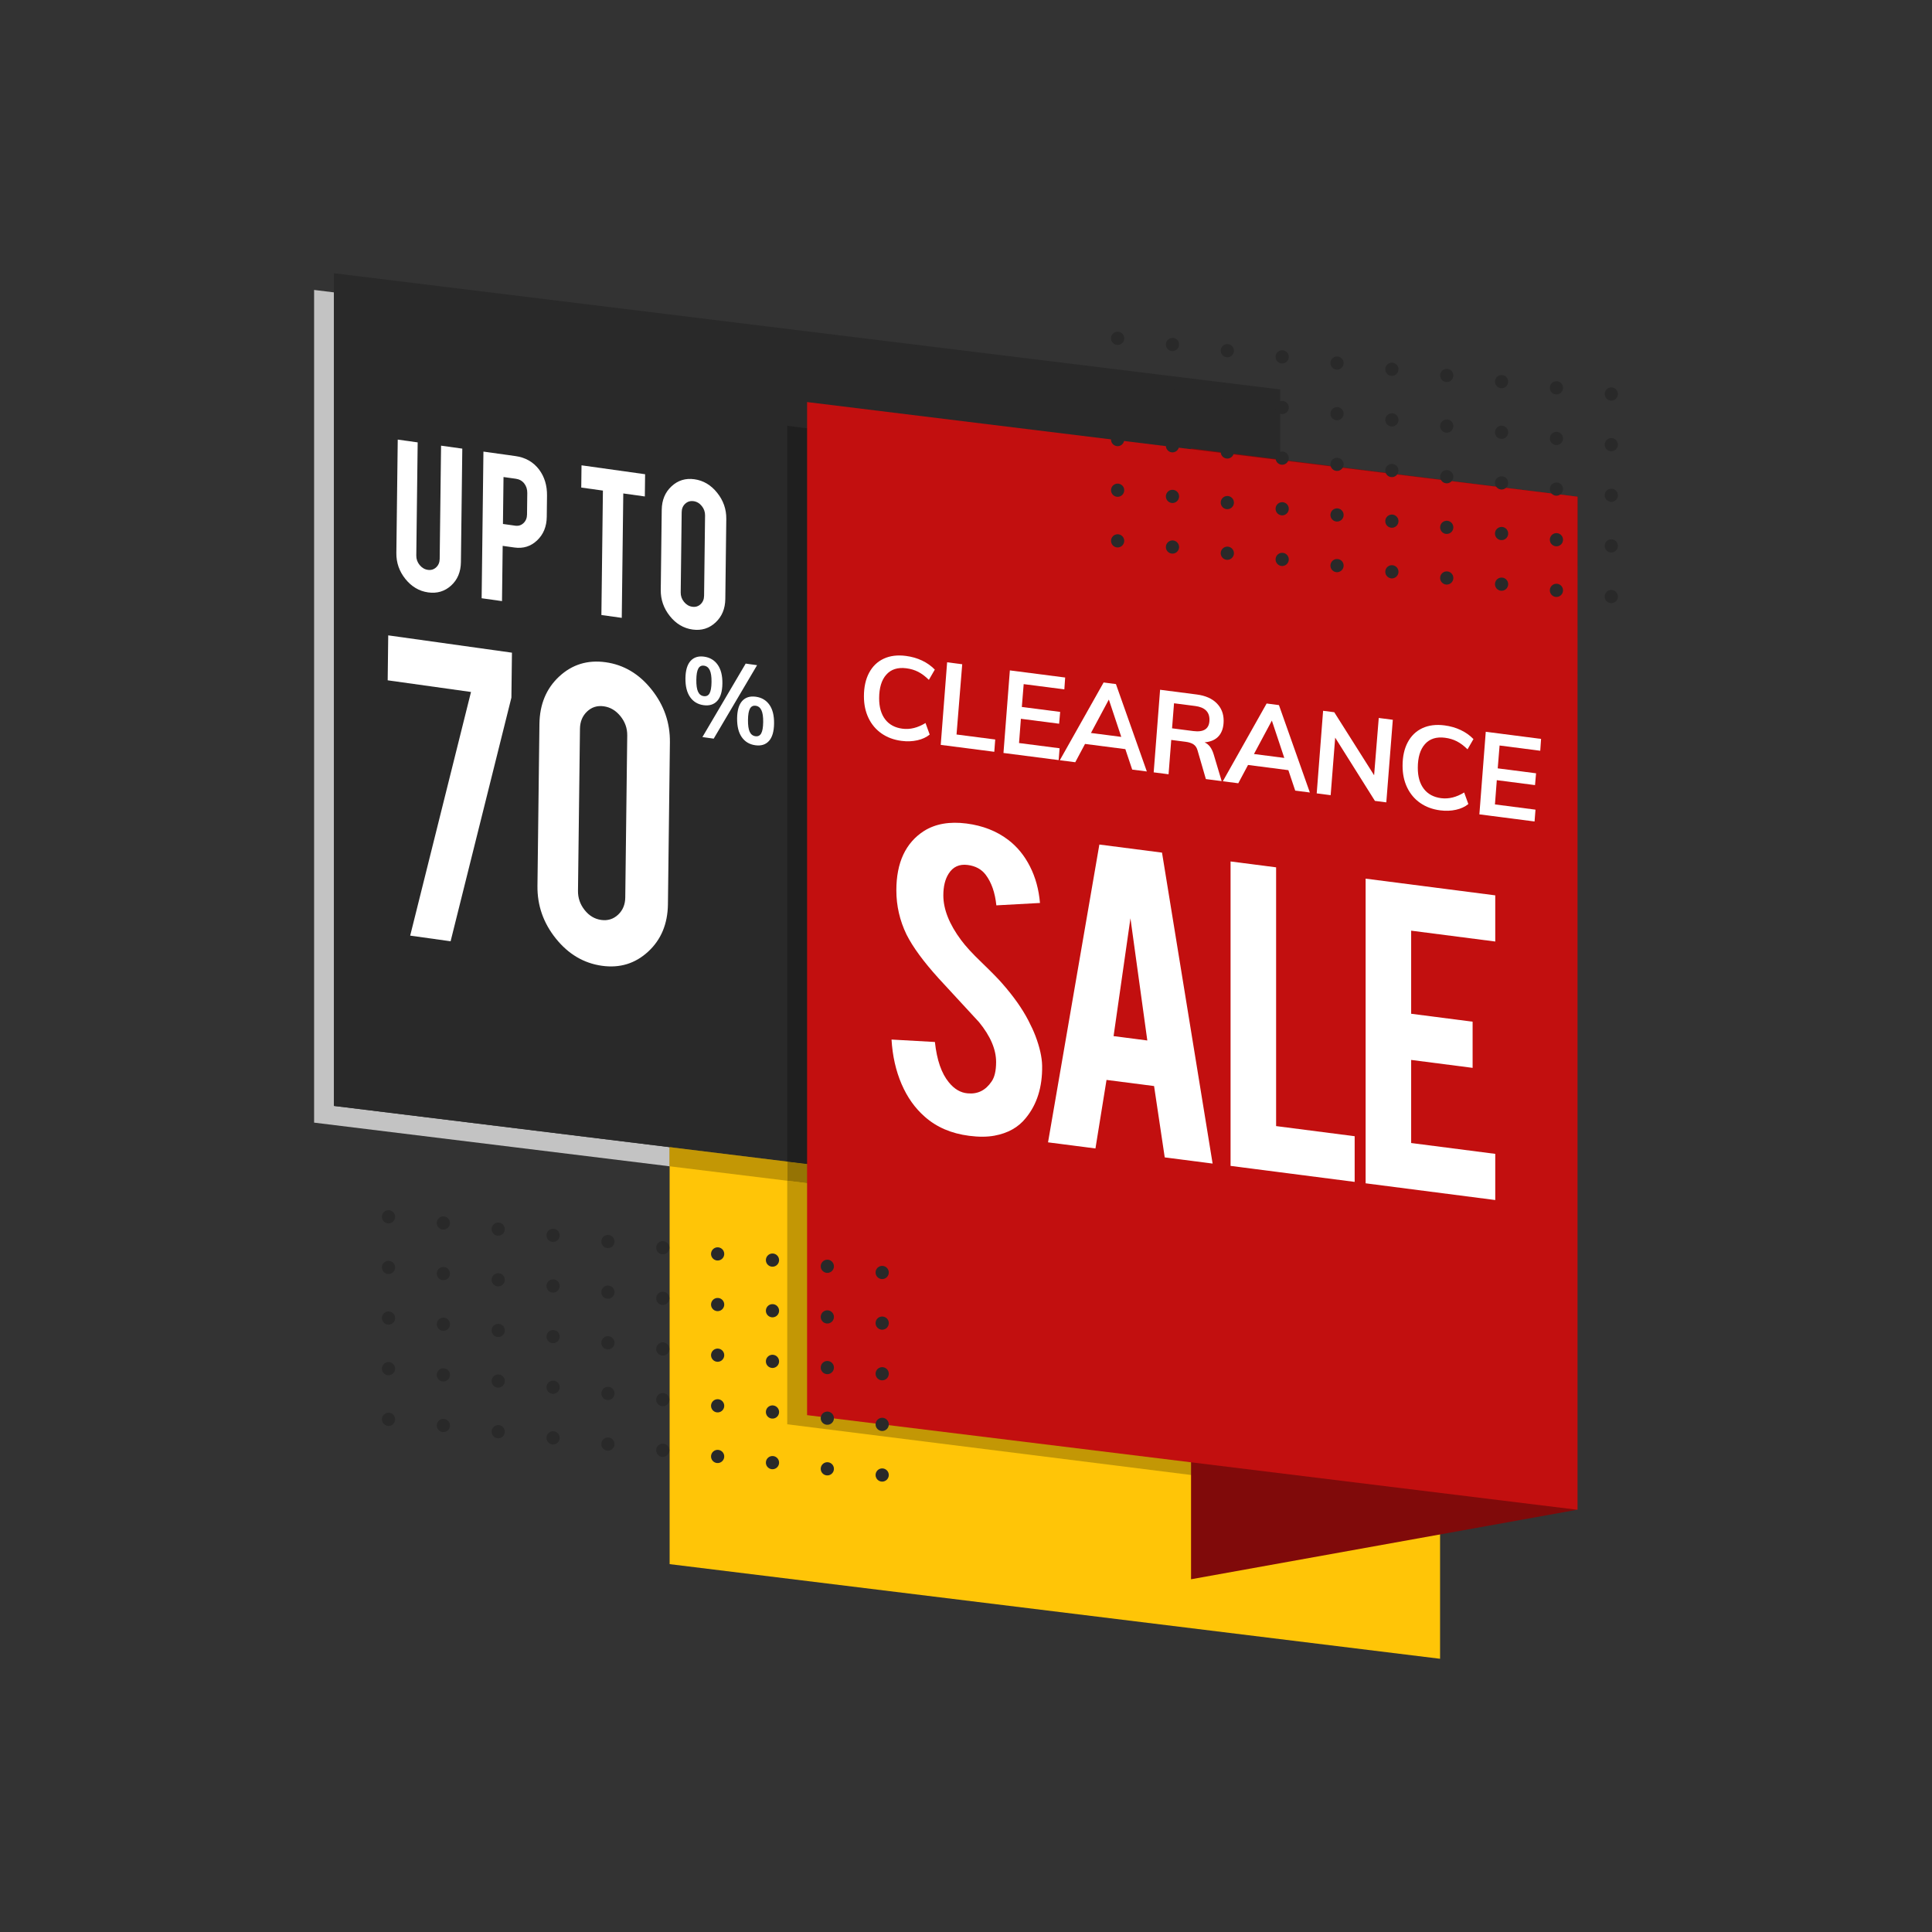 <?xml version="1.0" encoding="UTF-8"?>
<!DOCTYPE svg PUBLIC "-//W3C//DTD SVG 1.1//EN" "http://www.w3.org/Graphics/SVG/1.1/DTD/svg11.dtd">
<!-- Creator: CorelDRAW 2018 (64-Bit) -->
<svg xmlns="http://www.w3.org/2000/svg" xml:space="preserve" width="3.413in" height="3.413in" version="1.1" style="shape-rendering:geometricPrecision; text-rendering:geometricPrecision; image-rendering:optimizeQuality; fill-rule:evenodd; clip-rule:evenodd"
viewBox="0 0 3413.33 3413.33"
 xmlns:xlink="http://www.w3.org/1999/xlink">
 <rect x="0" y="0" width="3413.33" height="3413.33" fill="#333333" stroke="none"/>
 <defs>
  <style type="text/css">
   <![CDATA[
    .fil0 {fill:none}
    .fil6 {fill:#1F1F1F}
    .fil4 {fill:#292929}
    .fil7 {fill:#800A0A}
    .fil5 {fill:#957304}
    .fil8 {fill:#C20F0F}
    .fil3 {fill:#C39705}
    .fil2 {fill:#C3C3C3}
    .fil1 {fill:#FFC507}
    .fil9 {fill:white}
   ]]>
  </style>
 </defs>
 <g id="Layer_x0020_1">
  <rect class="fil0" x="-0" y="-0" width="3413.33" height="3413.33"/>
  <g id="_2315316297248">
   <polygon class="fil1" points="2544.21,1732.85 1183.05,1565.66 1183.05,2763.41 2544.21,2930.61 "/>
   <polygon class="fil2" points="1183.05,2060.54 554.94,1983.39 554.94,512.24 589.98,516.55 589.98,1953.87 1183.05,2026.72 "/>
   <polygon class="fil3" points="1390.87,2086.08 1183.05,2060.54 1183.05,2026.72 1390.87,2052.24 "/>
   <polygon class="fil4" points="2261.85,688.09 589.98,482.73 589.98,1953.87 2261.85,2159.23 "/>
   <polygon class="fil2" points="2703.34,2681.13 2544.21,2661.15 2544.21,1732.85 2261.85,1698.17 2261.85,861.65 2703.34,917.08 "/>
   <polygon class="fil3" points="2544.21,2661.15 1390.87,2516.35 1390.87,2086.08 2226.8,2188.76 2226.8,2154.93 2261.85,2159.23 2261.85,1698.17 2544.21,1732.85 "/>
   <polygon class="fil5" points="2226.8,2188.76 1390.87,2086.08 1390.87,2052.24 2226.8,2154.93 "/>
   <polygon class="fil6" points="2261.85,2159.23 2226.8,2154.93 1390.87,2052.24 1390.87,752.3 2261.85,861.65 2261.85,1698.17 "/>
   <polygon class="fil7" points="2784.83,2667.61 2104.26,2790.13 2104.26,792.28 2787.08,877.52 "/>
   <polygon class="fil8" points="2787.08,877.52 1425.91,710.33 1425.91,2500.18 2787.08,2667.38 "/>
   <path class="fil4" d="M1558.59 2259.8c3.07,0 6.07,-1.23 8.25,-3.41 2.17,-2.17 3.42,-5.18 3.42,-8.26 0,-3.07 -1.25,-6.07 -3.42,-8.25 -2.18,-2.17 -5.18,-3.41 -8.26,-3.41 -3.07,-0 -6.08,1.23 -8.25,3.41 -2.17,2.18 -3.42,5.19 -3.42,8.25 0,3.08 1.24,6.08 3.42,8.26 2.17,2.18 5.18,3.41 8.26,3.41z"/>
   <path class="fil4" d="M881.54 2160c-6.41,-0.72 -12.18,3.89 -12.9,10.29 -0.72,6.41 3.88,12.18 10.28,12.91 6.41,0.72 12.18,-3.89 12.9,-10.29 0.72,-6.41 -3.88,-12.18 -10.29,-12.91z"/>
   <path class="fil4" d="M1172.27 2192.81c-6.41,-0.72 -12.18,3.88 -12.9,10.28 -0.72,6.41 3.88,12.19 10.29,12.91 6.41,0.71 12.18,-3.89 12.91,-10.28 0.72,-6.41 -3.89,-12.19 -10.29,-12.91z"/>
   <path class="fil4" d="M1366.09 2214.67c-6.41,-0.72 -12.19,3.89 -12.91,10.29 -0.72,6.41 3.89,12.18 10.29,12.91 6.41,0.72 12.18,-3.88 12.9,-10.28 0.72,-6.41 -3.88,-12.19 -10.28,-12.91z"/>
   <path class="fil4" d="M978.46 2170.94c-6.41,-0.72 -12.18,3.89 -12.91,10.29 -0.72,6.39 3.89,12.18 10.29,12.9 6.41,0.72 12.18,-3.88 12.91,-10.29 0.71,-6.41 -3.89,-12.18 -10.29,-12.91z"/>
   <path class="fil4" d="M1075.37 2181.87c-6.41,-0.72 -12.18,3.89 -12.91,10.29 -0.72,6.4 3.89,12.17 10.29,12.89 6.39,0.72 12.17,-3.88 12.89,-10.29 0.72,-6.41 -3.88,-12.17 -10.28,-12.9z"/>
   <path class="fil4" d="M1269.18 2203.74c-6.41,-0.72 -12.18,3.89 -12.9,10.29 -0.72,6.4 3.88,12.18 10.28,12.91 6.41,0.72 12.19,-3.89 12.91,-10.29 0.72,-6.41 -3.88,-12.18 -10.28,-12.91z"/>
   <path class="fil4" d="M1462.99 2225.6c-6.41,-0.72 -12.18,3.89 -12.91,10.29 -0.72,6.4 3.89,12.18 10.29,12.9 6.41,0.72 12.18,-3.88 12.9,-10.29 0.72,-6.41 -3.88,-12.18 -10.28,-12.91z"/>
   <path class="fil4" d="M784.63 2149.07c-6.39,-0.72 -12.17,3.89 -12.89,10.29 -0.72,6.4 3.89,12.18 10.29,12.91 6.39,0.71 12.17,-3.88 12.89,-10.29 0.72,-6.41 -3.89,-12.18 -10.29,-12.91z"/>
   <path class="fil4" d="M686.43 2138.07c-3.07,0 -6.08,1.24 -8.25,3.42 -2.17,2.17 -3.42,5.18 -3.42,8.25 0,3.08 1.24,6.08 3.42,8.25 2.17,2.18 5.18,3.41 8.25,3.41 3.07,0 6.08,-1.24 8.25,-3.41 2.18,-2.18 3.42,-5.17 3.42,-8.25 0,-3.07 -1.24,-6.07 -3.42,-8.25 -2.17,-2.17 -5.18,-3.41 -8.25,-3.42z"/>
   <path class="fil4" d="M1558.59 2325.92c-3.08,0 -6.08,1.24 -8.26,3.41 -2.17,2.17 -3.42,5.18 -3.42,8.26 0,3.06 1.24,6.08 3.42,8.25 2.17,2.17 5.18,3.42 8.25,3.42 3.07,-0 6.07,-1.24 8.26,-3.42 2.17,-2.17 3.42,-5.19 3.42,-8.25 0,-3.08 -1.25,-6.08 -3.42,-8.26 -2.18,-2.17 -5.18,-3.41 -8.25,-3.41z"/>
   <path class="fil4" d="M1172.27 2282.26c-6.41,-0.72 -12.18,3.89 -12.9,10.29 -0.72,6.39 3.88,12.18 10.29,12.89 6.41,0.72 12.18,-3.88 12.91,-10.29 0.72,-6.4 -3.89,-12.17 -10.29,-12.9z"/>
   <path class="fil4" d="M784.63 2238.52c-6.39,-0.72 -12.17,3.89 -12.89,10.29 -0.72,6.41 3.89,12.18 10.29,12.91 6.39,0.72 12.17,-3.88 12.89,-10.28 0.72,-6.41 -3.89,-12.19 -10.29,-12.91z"/>
   <path class="fil4" d="M978.46 2260.39c-6.41,-0.72 -12.18,3.89 -12.91,10.29 -0.72,6.41 3.89,12.18 10.29,12.91 6.41,0.72 12.18,-3.89 12.91,-10.29 0.71,-6.41 -3.89,-12.18 -10.29,-12.91z"/>
   <path class="fil4" d="M881.54 2249.46c-6.41,-0.72 -12.18,3.88 -12.9,10.28 -0.72,6.41 3.88,12.19 10.28,12.91 6.41,0.72 12.18,-3.89 12.9,-10.29 0.72,-6.41 -3.88,-12.18 -10.29,-12.9z"/>
   <path class="fil4" d="M1075.37 2271.33c-6.41,-0.72 -12.18,3.88 -12.91,10.28 -0.72,6.41 3.89,12.18 10.29,12.89 6.39,0.72 12.17,-3.87 12.89,-10.28 0.72,-6.41 -3.88,-12.18 -10.28,-12.9z"/>
   <path class="fil4" d="M1269.18 2293.19c-6.41,-0.72 -12.18,3.89 -12.9,10.29 -0.72,6.41 3.88,12.18 10.28,12.9 6.41,0.72 12.19,-3.88 12.91,-10.28 0.72,-6.41 -3.88,-12.19 -10.28,-12.91z"/>
   <path class="fil4" d="M1366.09 2304.12c-6.41,-0.72 -12.19,3.89 -12.91,10.28 -0.72,6.4 3.89,12.19 10.29,12.91 6.41,0.72 12.18,-3.89 12.9,-10.29 0.72,-6.41 -3.88,-12.18 -10.28,-12.91z"/>
   <path class="fil4" d="M1462.99 2315.05c-6.41,-0.72 -12.18,3.89 -12.91,10.29 -0.72,6.41 3.89,12.18 10.29,12.9 6.41,0.72 12.18,-3.88 12.9,-10.28 0.72,-6.41 -3.88,-12.19 -10.28,-12.91z"/>
   <path class="fil4" d="M686.43 2227.52c-3.07,-0 -6.08,1.25 -8.25,3.42 -2.17,2.17 -3.42,5.19 -3.42,8.25 0,3.07 1.24,6.08 3.42,8.26 2.17,2.17 5.18,3.41 8.25,3.41 3.07,0 6.08,-1.24 8.25,-3.41 2.18,-2.18 3.42,-5.18 3.42,-8.26 0,-3.07 -1.24,-6.08 -3.42,-8.25 -2.17,-2.17 -5.18,-3.42 -8.25,-3.42z"/>
   <path class="fil4" d="M1558.59 2415.37c-3.08,0 -6.08,1.24 -8.26,3.42 -2.17,2.18 -3.42,5.19 -3.42,8.25 0,3.07 1.24,6.08 3.42,8.26 2.17,2.16 5.18,3.41 8.25,3.41 3.07,-0 6.07,-1.25 8.26,-3.41 2.17,-2.17 3.42,-5.18 3.42,-8.26 0,-3.07 -1.25,-6.07 -3.42,-8.25 -2.18,-2.18 -5.18,-3.42 -8.25,-3.42z"/>
   <path class="fil4" d="M978.46 2349.84c-6.41,-0.72 -12.18,3.88 -12.91,10.28 -0.72,6.41 3.89,12.19 10.29,12.91 6.41,0.72 12.18,-3.87 12.91,-10.28 0.71,-6.41 -3.89,-12.19 -10.29,-12.91z"/>
   <path class="fil4" d="M784.63 2327.98c-6.39,-0.72 -12.17,3.89 -12.89,10.29 -0.72,6.4 3.89,12.18 10.29,12.9 6.39,0.72 12.17,-3.88 12.89,-10.29 0.72,-6.41 -3.89,-12.18 -10.29,-12.91z"/>
   <path class="fil4" d="M1269.18 2382.65c-6.41,-0.72 -12.18,3.89 -12.9,10.29 -0.72,6.41 3.88,12.18 10.28,12.91 6.41,0.72 12.19,-3.89 12.91,-10.29 0.72,-6.41 -3.88,-12.18 -10.28,-12.91z"/>
   <path class="fil4" d="M881.54 2338.91c-6.41,-0.72 -12.18,3.89 -12.9,10.29 -0.72,6.4 3.88,12.18 10.28,12.91 6.41,0.72 12.18,-3.89 12.9,-10.29 0.72,-6.4 -3.88,-12.18 -10.29,-12.91z"/>
   <path class="fil4" d="M1462.99 2404.51c-6.41,-0.72 -12.18,3.88 -12.91,10.29 -0.72,6.4 3.89,12.18 10.29,12.91 6.41,0.72 12.18,-3.88 12.9,-10.29 0.72,-6.41 -3.88,-12.18 -10.28,-12.91z"/>
   <path class="fil4" d="M1172.27 2371.71c-6.41,-0.72 -12.18,3.88 -12.9,10.29 -0.72,6.41 3.88,12.17 10.29,12.89 6.41,0.72 12.18,-3.87 12.91,-10.28 0.72,-6.41 -3.89,-12.18 -10.29,-12.91z"/>
   <path class="fil4" d="M1366.09 2393.57c-6.41,-0.72 -12.19,3.88 -12.91,10.29 -0.72,6.41 3.89,12.18 10.29,12.91 6.41,0.72 12.18,-3.89 12.9,-10.29 0.72,-6.4 -3.88,-12.18 -10.28,-12.91z"/>
   <path class="fil4" d="M1075.37 2360.78c-6.41,-0.72 -12.18,3.88 -12.91,10.29 -0.72,6.41 3.89,12.17 10.29,12.9 6.39,0.72 12.17,-3.89 12.89,-10.29 0.72,-6.41 -3.88,-12.17 -10.28,-12.89z"/>
   <path class="fil4" d="M686.43 2316.97c-3.07,0 -6.08,1.24 -8.25,3.42 -2.17,2.18 -3.42,5.19 -3.42,8.25 0,3.07 1.24,6.08 3.42,8.25 2.17,2.17 5.18,3.42 8.25,3.42 3.07,-0 6.08,-1.24 8.25,-3.42 2.18,-2.17 3.42,-5.18 3.42,-8.25 0,-3.07 -1.24,-6.07 -3.42,-8.25 -2.17,-2.17 -5.18,-3.42 -8.25,-3.42z"/>
   <path class="fil4" d="M1558.59 2504.83c-3.08,0 -6.08,1.25 -8.26,3.42 -2.17,2.17 -3.42,5.17 -3.42,8.26 0,3.06 1.24,6.07 3.42,8.25 2.17,2.16 5.18,3.42 8.25,3.42 3.07,0 6.07,-1.26 8.26,-3.42 2.17,-2.18 3.42,-5.19 3.42,-8.25 0,-3.09 -1.25,-6.08 -3.42,-8.26 -2.18,-2.17 -5.18,-3.42 -8.25,-3.42z"/>
   <path class="fil4" d="M1462.99 2493.96c-6.41,-0.72 -12.18,3.89 -12.91,10.29 -0.72,6.4 3.89,12.18 10.29,12.9 6.41,0.72 12.18,-3.89 12.9,-10.29 0.72,-6.41 -3.88,-12.18 -10.28,-12.91z"/>
   <path class="fil4" d="M784.63 2417.43c-6.39,-0.72 -12.17,3.89 -12.89,10.29 -0.72,6.41 3.89,12.18 10.29,12.91 6.39,0.72 12.17,-3.89 12.89,-10.29 0.72,-6.4 -3.89,-12.18 -10.29,-12.91z"/>
   <path class="fil4" d="M881.54 2428.37c-6.41,-0.72 -12.18,3.88 -12.9,10.28 -0.72,6.41 3.88,12.19 10.28,12.9 6.41,0.72 12.18,-3.87 12.9,-10.28 0.72,-6.41 -3.88,-12.19 -10.29,-12.91z"/>
   <path class="fil4" d="M1172.27 2461.17c-6.41,-0.72 -12.18,3.89 -12.9,10.28 -0.72,6.41 3.88,12.18 10.29,12.91 6.41,0.72 12.18,-3.89 12.91,-10.29 0.72,-6.41 -3.89,-12.17 -10.29,-12.89z"/>
   <path class="fil4" d="M1269.18 2472.1c-6.41,-0.72 -12.18,3.88 -12.9,10.29 -0.72,6.41 3.88,12.18 10.28,12.9 6.41,0.72 12.19,-3.89 12.91,-10.29 0.72,-6.4 -3.88,-12.18 -10.28,-12.9z"/>
   <path class="fil4" d="M1075.37 2450.23c-6.41,-0.72 -12.18,3.89 -12.91,10.29 -0.72,6.39 3.89,12.17 10.29,12.89 6.39,0.72 12.17,-3.87 12.89,-10.28 0.72,-6.41 -3.88,-12.19 -10.28,-12.91z"/>
   <path class="fil4" d="M1366.09 2483.04c-6.41,-0.73 -12.19,3.87 -12.91,10.28 -0.72,6.4 3.89,12.19 10.29,12.91 6.41,0.72 12.18,-3.88 12.9,-10.29 0.72,-6.41 -3.88,-12.18 -10.28,-12.9z"/>
   <path class="fil4" d="M978.46 2439.3c-6.41,-0.72 -12.18,3.89 -12.91,10.29 -0.72,6.39 3.89,12.18 10.29,12.9 6.41,0.72 12.18,-3.88 12.91,-10.29 0.71,-6.41 -3.89,-12.18 -10.29,-12.91z"/>
   <path class="fil4" d="M686.43 2406.43c-3.07,0 -6.08,1.24 -8.25,3.41 -2.17,2.17 -3.42,5.18 -3.42,8.26 0,3.06 1.24,6.07 3.42,8.25 2.17,2.17 5.18,3.41 8.25,3.41 3.07,0 6.08,-1.24 8.25,-3.41 2.18,-2.18 3.42,-5.19 3.42,-8.25 0,-3.07 -1.24,-6.08 -3.42,-8.26 -2.17,-2.17 -5.18,-3.41 -8.25,-3.41z"/>
   <path class="fil4" d="M1558.59 2594.28c-3.08,0 -6.08,1.24 -8.26,3.42 -2.17,2.17 -3.42,5.18 -3.42,8.25 0,3.07 1.24,6.08 3.42,8.24 2.17,2.17 5.18,3.43 8.25,3.43 3.07,0 6.07,-1.25 8.26,-3.43 2.17,-2.17 3.42,-5.18 3.42,-8.24 0,-3.08 -1.25,-6.08 -3.42,-8.25 -2.18,-2.17 -5.18,-3.42 -8.25,-3.42z"/>
   <path class="fil4" d="M1366.09 2572.48c-6.41,-0.72 -12.19,3.89 -12.91,10.29 -0.72,6.41 3.89,12.18 10.29,12.91 6.41,0.72 12.18,-3.89 12.9,-10.29 0.72,-6.41 -3.88,-12.18 -10.28,-12.91z"/>
   <path class="fil4" d="M1269.18 2561.56c-6.41,-0.72 -12.18,3.89 -12.9,10.28 -0.72,6.41 3.88,12.19 10.28,12.91 6.41,0.72 12.19,-3.89 12.91,-10.29 0.72,-6.39 -3.88,-12.17 -10.28,-12.89z"/>
   <path class="fil4" d="M978.46 2528.74c-6.41,-0.71 -12.18,3.89 -12.91,10.29 -0.72,6.4 3.89,12.18 10.29,12.91 6.41,0.72 12.18,-3.89 12.91,-10.28 0.71,-6.41 -3.89,-12.19 -10.29,-12.92z"/>
   <path class="fil4" d="M1172.27 2550.62c-6.41,-0.72 -12.18,3.89 -12.9,10.29 -0.72,6.41 3.88,12.17 10.29,12.9 6.41,0.72 12.18,-3.88 12.91,-10.29 0.72,-6.4 -3.89,-12.17 -10.29,-12.9z"/>
   <path class="fil4" d="M881.54 2517.82c-6.41,-0.72 -12.18,3.88 -12.9,10.29 -0.72,6.41 3.88,12.18 10.28,12.91 6.41,0.72 12.18,-3.88 12.9,-10.29 0.72,-6.41 -3.88,-12.18 -10.29,-12.91z"/>
   <path class="fil4" d="M1462.99 2583.42c-6.41,-0.72 -12.18,3.89 -12.91,10.28 -0.72,6.41 3.89,12.19 10.29,12.91 6.41,0.72 12.18,-3.88 12.9,-10.29 0.72,-6.41 -3.88,-12.18 -10.28,-12.91z"/>
   <path class="fil4" d="M784.63 2506.89c-6.39,-0.72 -12.17,3.89 -12.89,10.28 -0.72,6.41 3.89,12.19 10.29,12.91 6.39,0.72 12.17,-3.89 12.89,-10.29 0.72,-6.41 -3.89,-12.18 -10.29,-12.91z"/>
   <path class="fil4" d="M1075.37 2539.68c-6.41,-0.72 -12.18,3.89 -12.91,10.29 -0.72,6.4 3.89,12.18 10.29,12.9 6.39,0.72 12.17,-3.88 12.89,-10.29 0.72,-6.41 -3.88,-12.18 -10.28,-12.91z"/>
   <path class="fil4" d="M686.43 2495.89c-3.07,0 -6.08,1.24 -8.25,3.41 -2.17,2.18 -3.42,5.19 -3.42,8.26 0,3.07 1.24,6.08 3.42,8.25 2.17,2.17 5.18,3.42 8.25,3.42 3.07,0 6.08,-1.24 8.25,-3.42 2.18,-2.17 3.42,-5.18 3.42,-8.25 0,-3.07 -1.24,-6.07 -3.42,-8.26 -2.17,-2.17 -5.18,-3.41 -8.25,-3.41z"/>
   <path class="fil4" d="M2846.72 707.78c3.07,0 6.07,-1.23 8.25,-3.41 2.18,-2.18 3.42,-5.18 3.42,-8.25 0,-3.08 -1.24,-6.08 -3.42,-8.26 -2.17,-2.17 -5.18,-3.41 -8.25,-3.41 -3.07,0 -6.08,1.24 -8.25,3.41 -2.17,2.17 -3.42,5.18 -3.42,8.26 0,3.07 1.24,6.07 3.42,8.25 2.17,2.17 5.18,3.41 8.25,3.41z"/>
   <path class="fil4" d="M2557.3 651.72c-6.4,-0.72 -12.19,3.89 -12.9,10.29 -0.72,6.4 3.87,12.18 10.28,12.91 6.41,0.72 12.19,-3.89 12.91,-10.29 0.72,-6.41 -3.89,-12.18 -10.29,-12.91z"/>
   <path class="fil4" d="M2169.67 607.98c-6.41,-0.71 -12.18,3.89 -12.91,10.3 -0.72,6.39 3.89,12.17 10.29,12.9 6.41,0.72 12.18,-3.89 12.9,-10.28 0.73,-6.41 -3.88,-12.19 -10.29,-12.91z"/>
   <path class="fil4" d="M2460.4 640.8c-6.41,-0.72 -12.18,3.88 -12.91,10.28 -0.72,6.4 3.89,12.19 10.29,12.91 6.4,0.72 12.18,-3.87 12.9,-10.28 0.72,-6.41 -3.89,-12.18 -10.29,-12.91z"/>
   <path class="fil4" d="M2363.49 629.86c-6.41,-0.72 -12.18,3.89 -12.91,10.29 -0.72,6.4 3.89,12.18 10.29,12.9 6.41,0.71 12.18,-3.89 12.91,-10.29 0.72,-6.4 -3.89,-12.18 -10.29,-12.91z"/>
   <path class="fil4" d="M2266.58 618.93c-6.41,-0.72 -12.19,3.89 -12.9,10.29 -0.72,6.41 3.88,12.17 10.29,12.89 6.4,0.72 12.17,-3.88 12.9,-10.29 0.72,-6.41 -3.88,-12.17 -10.28,-12.9z"/>
   <path class="fil4" d="M2654.21 662.66c-6.41,-0.72 -12.18,3.89 -12.91,10.28 -0.72,6.4 3.88,12.19 10.29,12.91 6.41,0.72 12.18,-3.88 12.91,-10.28 0.72,-6.41 -3.88,-12.19 -10.29,-12.91z"/>
   <path class="fil4" d="M2072.76 597.06c-6.41,-0.72 -12.17,3.89 -12.9,10.29 -0.72,6.4 3.88,12.18 10.28,12.91 6.4,0.72 12.18,-3.88 12.9,-10.29 0.72,-6.41 -3.88,-12.18 -10.29,-12.91z"/>
   <path class="fil4" d="M2751.13 673.59c-6.41,-0.72 -12.19,3.89 -12.91,10.29 -0.72,6.4 3.88,12.17 10.29,12.89 6.4,0.72 12.17,-3.88 12.89,-10.29 0.73,-6.41 -3.88,-12.17 -10.28,-12.9z"/>
   <path class="fil4" d="M1974.55 586.05c-3.07,0 -6.07,1.24 -8.24,3.43 -2.18,2.17 -3.43,5.17 -3.43,8.24 0,3.07 1.24,6.07 3.43,8.26 2.17,2.17 5.18,3.43 8.24,3.43 3.07,-0 6.08,-1.26 8.25,-3.43 2.17,-2.18 3.42,-5.18 3.42,-8.26 0,-3.07 -1.24,-6.07 -3.42,-8.24 -2.17,-2.19 -5.18,-3.43 -8.25,-3.43z"/>
   <path class="fil4" d="M2846.72 773.91c-3.07,0 -6.08,1.24 -8.25,3.41 -2.17,2.17 -3.42,5.18 -3.42,8.26 0,3.06 1.24,6.07 3.42,8.25 2.17,2.17 5.18,3.41 8.25,3.41 3.07,0 6.07,-1.24 8.25,-3.41 2.18,-2.18 3.42,-5.19 3.42,-8.25 0,-3.07 -1.24,-6.08 -3.42,-8.26 -2.17,-2.17 -5.18,-3.41 -8.25,-3.41z"/>
   <path class="fil4" d="M2169.67 697.44c-6.41,-0.72 -12.18,3.88 -12.91,10.29 -0.72,6.41 3.89,12.18 10.29,12.91 6.41,0.72 12.18,-3.89 12.9,-10.29 0.73,-6.41 -3.88,-12.18 -10.29,-12.9z"/>
   <path class="fil4" d="M2072.76 686.52c-6.41,-0.72 -12.17,3.87 -12.9,10.28 -0.72,6.4 3.88,12.18 10.28,12.9 6.4,0.72 12.18,-3.87 12.9,-10.28 0.72,-6.41 -3.88,-12.19 -10.29,-12.91z"/>
   <path class="fil4" d="M2266.58 708.39c-6.41,-0.72 -12.19,3.88 -12.9,10.28 -0.72,6.41 3.88,12.17 10.29,12.9 6.4,0.72 12.17,-3.88 12.9,-10.28 0.72,-6.41 -3.88,-12.18 -10.28,-12.9z"/>
   <path class="fil4" d="M2460.4 730.24c-6.41,-0.72 -12.18,3.89 -12.91,10.29 -0.72,6.4 3.89,12.18 10.29,12.9 6.4,0.72 12.18,-3.89 12.9,-10.29 0.72,-6.41 -3.89,-12.18 -10.29,-12.91z"/>
   <path class="fil4" d="M2557.3 741.18c-6.4,-0.72 -12.19,3.88 -12.9,10.28 -0.72,6.4 3.87,12.19 10.28,12.9 6.41,0.72 12.19,-3.88 12.91,-10.28 0.72,-6.41 -3.89,-12.18 -10.29,-12.91z"/>
   <path class="fil4" d="M2363.49 719.31c-6.41,-0.72 -12.18,3.89 -12.91,10.29 -0.72,6.39 3.89,12.18 10.29,12.89 6.41,0.72 12.18,-3.88 12.91,-10.29 0.72,-6.39 -3.89,-12.17 -10.29,-12.9z"/>
   <path class="fil4" d="M2654.21 752.11c-6.41,-0.73 -12.18,3.88 -12.91,10.29 -0.72,6.4 3.88,12.18 10.29,12.91 6.41,0.72 12.18,-3.89 12.91,-10.29 0.72,-6.41 -3.88,-12.18 -10.29,-12.91z"/>
   <path class="fil4" d="M2751.13 763.05c-6.41,-0.72 -12.19,3.88 -12.91,10.28 -0.72,6.41 3.88,12.18 10.29,12.91 6.4,0.71 12.17,-3.89 12.89,-10.29 0.73,-6.41 -3.88,-12.17 -10.28,-12.9z"/>
   <path class="fil4" d="M1974.55 675.5c-3.07,0 -6.07,1.26 -8.24,3.43 -2.18,2.17 -3.43,5.18 -3.43,8.24 0,3.07 1.24,6.08 3.43,8.26 2.17,2.17 5.18,3.41 8.24,3.41 3.07,-0 6.08,-1.24 8.25,-3.41 2.17,-2.18 3.42,-5.18 3.42,-8.26 0,-3.07 -1.24,-6.07 -3.42,-8.24 -2.17,-2.17 -5.18,-3.43 -8.25,-3.43z"/>
   <path class="fil4" d="M2846.72 863.36c-3.07,0 -6.08,1.24 -8.25,3.42 -2.17,2.17 -3.42,5.18 -3.42,8.25 0,3.06 1.24,6.07 3.42,8.25 2.17,2.17 5.18,3.41 8.25,3.41 3.07,-0 6.07,-1.24 8.25,-3.41 2.18,-2.18 3.42,-5.18 3.42,-8.25 0,-3.07 -1.24,-6.08 -3.42,-8.25 -2.17,-2.18 -5.18,-3.41 -8.25,-3.42z"/>
   <path class="fil4" d="M2169.67 786.89c-6.41,-0.72 -12.18,3.89 -12.91,10.3 -0.72,6.4 3.89,12.18 10.29,12.9 6.41,0.72 12.18,-3.88 12.9,-10.28 0.73,-6.42 -3.88,-12.19 -10.29,-12.92z"/>
   <path class="fil4" d="M2266.58 797.83c-6.41,-0.72 -12.19,3.89 -12.9,10.3 -0.72,6.39 3.88,12.17 10.29,12.89 6.4,0.72 12.17,-3.88 12.9,-10.29 0.72,-6.41 -3.88,-12.17 -10.28,-12.9z"/>
   <path class="fil4" d="M2363.49 808.76c-6.41,-0.72 -12.18,3.89 -12.91,10.29 -0.72,6.41 3.89,12.17 10.29,12.9 6.41,0.72 12.18,-3.89 12.91,-10.29 0.72,-6.4 -3.89,-12.17 -10.29,-12.9z"/>
   <path class="fil4" d="M2654.21 841.56c-6.41,-0.72 -12.18,3.88 -12.91,10.29 -0.72,6.41 3.88,12.18 10.29,12.91 6.41,0.72 12.18,-3.88 12.91,-10.28 0.72,-6.41 -3.88,-12.19 -10.29,-12.91z"/>
   <path class="fil4" d="M2460.4 819.7c-6.41,-0.72 -12.18,3.88 -12.91,10.28 -0.72,6.41 3.89,12.19 10.29,12.91 6.4,0.72 12.18,-3.88 12.9,-10.28 0.72,-6.41 -3.89,-12.19 -10.29,-12.91z"/>
   <path class="fil4" d="M2557.3 830.63c-6.4,-0.72 -12.19,3.89 -12.9,10.29 -0.72,6.4 3.87,12.18 10.28,12.91 6.41,0.72 12.19,-3.89 12.91,-10.29 0.72,-6.41 -3.89,-12.18 -10.29,-12.91z"/>
   <path class="fil4" d="M2751.13 852.5c-6.41,-0.72 -12.19,3.89 -12.91,10.29 -0.72,6.4 3.88,12.17 10.29,12.9 6.4,0.72 12.17,-3.88 12.89,-10.29 0.73,-6.41 -3.88,-12.18 -10.28,-12.9z"/>
   <path class="fil4" d="M2072.76 775.96c-6.41,-0.72 -12.17,3.89 -12.9,10.29 -0.72,6.41 3.88,12.18 10.28,12.9 6.4,0.72 12.18,-3.88 12.9,-10.29 0.72,-6.41 -3.88,-12.18 -10.29,-12.91z"/>
   <path class="fil4" d="M1974.55 764.96c-3.07,0 -6.07,1.24 -8.24,3.43 -2.18,2.16 -3.43,5.17 -3.43,8.24 0,3.07 1.24,6.07 3.43,8.24 2.17,2.18 5.18,3.42 8.24,3.42 3.07,0 6.08,-1.24 8.25,-3.42 2.17,-2.17 3.42,-5.17 3.42,-8.24 0,-3.07 -1.24,-6.08 -3.42,-8.24 -2.17,-2.18 -5.18,-3.43 -8.25,-3.43z"/>
   <path class="fil4" d="M2846.72 952.81c-3.07,0 -6.08,1.24 -8.25,3.42 -2.17,2.17 -3.42,5.18 -3.42,8.25 0,3.07 1.24,6.07 3.42,8.26 2.17,2.17 5.18,3.41 8.25,3.41 3.07,-0 6.07,-1.24 8.25,-3.41 2.18,-2.19 3.42,-5.19 3.42,-8.26 0,-3.07 -1.24,-6.08 -3.42,-8.25 -2.17,-2.17 -5.18,-3.42 -8.25,-3.42z"/>
   <path class="fil4" d="M2072.76 865.42c-6.41,-0.72 -12.17,3.88 -12.9,10.29 -0.72,6.4 3.88,12.18 10.28,12.9 6.4,0.72 12.18,-3.87 12.9,-10.28 0.72,-6.41 -3.88,-12.19 -10.29,-12.91z"/>
   <path class="fil4" d="M2169.67 876.35c-6.41,-0.72 -12.18,3.89 -12.91,10.29 -0.72,6.39 3.89,12.18 10.29,12.91 6.41,0.71 12.18,-3.89 12.9,-10.29 0.73,-6.41 -3.88,-12.18 -10.29,-12.91z"/>
   <path class="fil4" d="M2654.21 931.02c-6.41,-0.72 -12.18,3.89 -12.91,10.29 -0.72,6.4 3.88,12.18 10.29,12.9 6.41,0.72 12.18,-3.88 12.91,-10.29 0.72,-6.41 -3.88,-12.18 -10.29,-12.91z"/>
   <path class="fil4" d="M2363.49 898.22c-6.41,-0.72 -12.18,3.89 -12.91,10.29 -0.72,6.4 3.89,12.18 10.29,12.9 6.41,0.71 12.18,-3.88 12.91,-10.29 0.72,-6.41 -3.89,-12.17 -10.29,-12.9z"/>
   <path class="fil4" d="M2460.4 909.15c-6.41,-0.72 -12.18,3.89 -12.91,10.29 -0.72,6.41 3.89,12.18 10.29,12.91 6.4,0.72 12.18,-3.89 12.9,-10.29 0.72,-6.41 -3.89,-12.18 -10.29,-12.91z"/>
   <path class="fil4" d="M2557.3 920.09c-6.4,-0.72 -12.19,3.88 -12.9,10.28 -0.72,6.41 3.87,12.19 10.28,12.91 6.41,0.71 12.19,-3.89 12.91,-10.29 0.72,-6.41 -3.89,-12.18 -10.29,-12.91z"/>
   <path class="fil4" d="M2751.13 941.94c-6.41,-0.72 -12.19,3.89 -12.91,10.29 -0.72,6.41 3.88,12.18 10.29,12.91 6.4,0.72 12.17,-3.87 12.89,-10.28 0.73,-6.41 -3.88,-12.19 -10.28,-12.91z"/>
   <path class="fil4" d="M2266.58 887.29c-6.41,-0.72 -12.19,3.89 -12.9,10.29 -0.72,6.39 3.88,12.17 10.29,12.89 6.4,0.72 12.17,-3.88 12.9,-10.28 0.72,-6.41 -3.88,-12.19 -10.28,-12.91z"/>
   <path class="fil4" d="M1974.55 854.41c-3.07,0 -6.07,1.26 -8.24,3.43 -2.18,2.17 -3.43,5.18 -3.43,8.25 0,3.07 1.24,6.07 3.43,8.25 2.17,2.17 5.18,3.41 8.24,3.41 3.07,0 6.08,-1.24 8.25,-3.41 2.17,-2.18 3.42,-5.18 3.42,-8.25 0,-3.07 -1.24,-6.08 -3.42,-8.25 -2.17,-2.17 -5.18,-3.42 -8.25,-3.43z"/>
   <path class="fil4" d="M2846.72 1042.27c-3.07,0 -6.08,1.24 -8.25,3.41 -2.17,2.17 -3.42,5.19 -3.42,8.25 0,3.07 1.24,6.08 3.42,8.25 2.17,2.18 5.18,3.42 8.25,3.42 3.07,-0 6.07,-1.24 8.25,-3.42 2.18,-2.17 3.42,-5.18 3.42,-8.25 0,-3.07 -1.24,-6.07 -3.42,-8.25 -2.17,-2.17 -5.18,-3.41 -8.25,-3.41z"/>
   <path class="fil4" d="M2169.67 965.8c-6.41,-0.72 -12.18,3.89 -12.91,10.29 -0.72,6.41 3.89,12.18 10.29,12.91 6.41,0.72 12.18,-3.88 12.9,-10.29 0.73,-6.41 -3.88,-12.18 -10.29,-12.91z"/>
   <path class="fil4" d="M2751.13 1031.4c-6.41,-0.72 -12.19,3.89 -12.91,10.28 -0.72,6.4 3.88,12.19 10.29,12.91 6.4,0.72 12.17,-3.88 12.89,-10.29 0.73,-6.41 -3.88,-12.18 -10.28,-12.91z"/>
   <path class="fil4" d="M2266.58 976.74c-6.41,-0.72 -12.19,3.89 -12.9,10.28 -0.72,6.41 3.88,12.19 10.29,12.91 6.4,0.71 12.17,-3.89 12.9,-10.29 0.72,-6.41 -3.88,-12.18 -10.28,-12.91z"/>
   <path class="fil4" d="M2072.76 954.87c-6.41,-0.72 -12.17,3.89 -12.9,10.29 -0.72,6.39 3.88,12.18 10.28,12.9 6.4,0.72 12.18,-3.88 12.9,-10.29 0.72,-6.41 -3.88,-12.18 -10.29,-12.91z"/>
   <path class="fil4" d="M2460.4 998.6c-6.41,-0.72 -12.18,3.89 -12.91,10.29 -0.72,6.41 3.89,12.18 10.29,12.91 6.4,0.72 12.18,-3.89 12.9,-10.29 0.72,-6.4 -3.89,-12.18 -10.29,-12.91z"/>
   <path class="fil4" d="M2363.49 987.68c-6.41,-0.73 -12.18,3.88 -12.91,10.29 -0.72,6.4 3.89,12.17 10.29,12.89 6.41,0.72 12.18,-3.88 12.91,-10.29 0.72,-6.41 -3.89,-12.17 -10.29,-12.89z"/>
   <path class="fil4" d="M2654.21 1020.46c-6.41,-0.72 -12.18,3.89 -12.91,10.29 -0.72,6.4 3.88,12.18 10.29,12.91 6.41,0.72 12.18,-3.89 12.91,-10.29 0.72,-6.4 -3.88,-12.18 -10.29,-12.91z"/>
   <path class="fil4" d="M2557.3 1009.54c-6.4,-0.72 -12.19,3.89 -12.9,10.29 -0.72,6.41 3.87,12.18 10.28,12.91 6.41,0.72 12.19,-3.88 12.91,-10.29 0.72,-6.41 -3.89,-12.18 -10.29,-12.91z"/>
   <path class="fil4" d="M1974.55 943.87c-3.07,0 -6.07,1.25 -8.24,3.42 -2.18,2.17 -3.43,5.18 -3.43,8.24 0,3.08 1.24,6.08 3.43,8.25 2.17,2.18 5.18,3.42 8.24,3.42 3.07,-0 6.08,-1.24 8.25,-3.42 2.17,-2.17 3.42,-5.17 3.42,-8.25 0,-3.07 -1.24,-6.07 -3.42,-8.24 -2.17,-2.18 -5.18,-3.42 -8.25,-3.42z"/>
   <path class="fil9" d="M1557.54 1295.91c-9.99,-6.94 -17.69,-16.04 -23.1,-27.3 -5.41,-11.26 -8.11,-24.06 -8.11,-38.41 0,-16.28 3.05,-30.13 9.14,-41.57 6.09,-11.43 14.71,-19.72 25.86,-24.91 11.16,-5.19 24.19,-6.82 39.11,-4.89 10.27,1.32 19.74,4.03 28.43,8.11 8.69,4.09 16.24,9.46 22.68,16.07l-10.47 18.11c-6.3,-6.19 -12.56,-10.89 -18.78,-14.11 -6.24,-3.22 -13.24,-5.33 -21.05,-6.33 -15.19,-1.96 -26.99,1.8 -35.41,11.27 -8.42,9.46 -12.63,23.45 -12.63,41.94 0,15.45 3.56,27.81 10.67,37.08 7.11,9.27 17.31,14.75 30.59,16.46 13.41,1.72 26.96,-1.62 40.64,-10.08l7.39 20.41c-5.75,4.78 -13,8.16 -21.76,10.13 -8.76,1.97 -18.06,2.32 -27.91,1.06 -13.56,-1.75 -25.32,-6.09 -35.31,-13.04z"/>
   <polygon class="fil9" points="1662.02,1316 1673.31,1170.11 1699.99,1173.54 1689.94,1297.68 1758.29,1306.49 1756.65,1328.22 "/>
   <polygon class="fil9" points="1880.42,1217.93 1808.58,1208.66 1805.3,1249.01 1873.04,1257.75 1871.19,1278.62 1803.65,1269.91 1800.37,1312.75 1872.01,1321.99 1870.37,1342.88 1772.87,1330.3 1784.16,1184.4 1881.86,1197 "/>
   <path class="fil9" d="M1927.43 1294.98l53.57 6.91 -21.96 -65.96 -31.61 59.05zm72.87 64.67l-12.11 -36.14 -71.23 -9.19 -17.24 32.34 -27.31 -3.52 77.39 -137.38 21.76 2.81 54.61 154.41 -25.87 -3.33z"/>
   <path class="fil9" d="M2108.07 1291.58c19.16,2.47 28.74,-4.22 28.74,-20.09 0,-13.94 -8.42,-21.99 -25.26,-24.17l-37.36 -4.81 -3.48 44.24 37.36 4.82zm29.76 27.74c2.6,3.44 4.79,8.11 6.57,13.99l13.96 46.71 -27.91 -3.6 -14.79 -50.95c-1.37,-4.74 -3.76,-8.2 -7.18,-10.45 -3.43,-2.23 -8.01,-3.72 -13.76,-4.46l-25.45 -3.29 -4.73 60.65 -26.28 -3.38 11.3 -145.91 64.87 8.37c15.05,1.95 26.72,7.04 35,15.28 8.28,8.24 12.42,18.57 12.42,30.99 0,11.31 -2.81,20.27 -8.41,26.86 -5.61,6.59 -14.04,10.4 -25.25,11.44 3.83,1.73 7.04,4.33 9.64,7.76z"/>
   <path class="fil9" d="M2215.43 1332.13l53.57 6.92 -21.96 -65.97 -31.61 59.05zm72.87 64.67l-12.11 -36.13 -71.23 -9.19 -17.24 32.33 -27.31 -3.52 77.39 -137.39 21.76 2.82 54.61 154.4 -25.87 -3.33z"/>
   <polygon class="fil9" points="2435.89,1268.46 2460.73,1271.66 2449.23,1417.55 2429.12,1414.96 2358.91,1303.23 2350.92,1404.87 2326.28,1401.69 2337.57,1255.78 2357.28,1258.32 2427.69,1369.65 "/>
   <path class="fil9" d="M2509.18 1418.65c-9.99,-6.94 -17.69,-16.04 -23.1,-27.3 -5.41,-11.25 -8.11,-24.04 -8.11,-38.41 0,-16.28 3.04,-30.13 9.14,-41.57 6.09,-11.41 14.71,-19.72 25.86,-24.9 11.16,-5.2 24.19,-6.82 39.11,-4.9 10.26,1.33 19.73,4.03 28.43,8.13 8.69,4.07 16.24,9.44 22.69,16.06l-10.47 18.1c-6.3,-6.19 -12.56,-10.89 -18.79,-14.11 -6.23,-3.22 -13.24,-5.33 -21.04,-6.33 -15.19,-1.96 -26.99,1.8 -35.41,11.27 -8.42,9.46 -12.62,23.45 -12.62,41.94 0,15.44 3.55,27.82 10.67,37.08 7.11,9.26 17.31,14.75 30.58,16.46 13.41,1.72 26.96,-1.63 40.65,-10.07l7.39 20.41c-5.75,4.79 -13,8.15 -21.76,10.13 -8.76,1.97 -18.06,2.33 -27.91,1.06 -13.55,-1.75 -25.32,-6.09 -35.3,-13.04z"/>
   <polygon class="fil9" points="2721.22,1326.38 2649.37,1317.11 2646.09,1357.47 2713.82,1366.2 2711.98,1387.07 2644.45,1378.36 2641.17,1421.19 2712.8,1430.44 2711.16,1451.33 2613.66,1438.76 2624.94,1292.85 2722.66,1305.45 "/>
   <path class="fil9" d="M1841.17 1882.95c0.56,37.56 -9.09,68.37 -28.95,92.42 -13.06,16.34 -31.5,26.69 -55.34,31.06 -12.77,2.35 -27.67,2.44 -44.7,0.24 -31.5,-4.06 -57.62,-15.29 -78.33,-33.71 -17.32,-15.11 -31.02,-34.4 -41.09,-57.88 -10.08,-23.47 -15.96,-49.63 -17.67,-78.46l76.63 4.3c3.41,31.8 11.63,55.59 24.69,71.35 9.64,11.89 20.72,18.36 33.2,19.39 17.6,1.69 31.64,-5.23 42.15,-20.78 5.39,-7.6 8.09,-19.14 8.09,-34.61 0,-22.34 -10.07,-45.84 -30.23,-70.49 -15.89,-17.23 -39.74,-43.07 -71.52,-77.53 -26.68,-29.5 -45.55,-55.29 -56.62,-77.34 -11.92,-24.74 -17.87,-50.7 -17.87,-77.93 0,-48.98 16.31,-83.96 48.96,-104.95 20.15,-12.58 45.12,-16.95 74.93,-13.11 28.65,3.69 53.21,13.31 73.64,28.81 15.89,12.07 28.74,27.75 38.52,47.04 9.8,19.29 15.68,40.8 17.68,64.53l-77.06 4.22c-2.28,-22.32 -8.52,-40.3 -18.73,-53.92 -7.39,-9.83 -18.03,-15.64 -31.93,-17.43 -14.76,-1.91 -25.97,3.24 -33.63,15.4 -6.25,9.79 -9.37,22.56 -9.37,38.29 0,24.61 10.5,51.01 31.5,79.18 7.95,10.76 19.87,23.74 35.76,38.96 18.73,18.15 31.08,30.77 37.04,37.83 19.85,22.59 35.19,44.32 45.98,65.17 5.11,9.82 9.22,18.78 12.34,26.91 7.67,20.17 11.63,37.85 11.93,53.05z"/>
   <path class="fil9" d="M1997.2 1622.35l-29.8 208.2 59.6 7.69 -29.8 -215.89zm-42.27 285.58l-19.55 121.09 -83.78 -10.8 90.69 -526.14 110.68 14.27 89.4 549.37 -84.59 -10.91 -18.83 -126.05 -84.01 -10.83z"/>
   <polygon class="fil9" points="2393.33,2088.09 2174.08,2059.82 2174.08,1521.97 2254.54,1532.35 2254.54,1989.5 2393.33,2007.39 "/>
   <polygon class="fil9" points="2412.69,2090.59 2412.69,1552.33 2641.72,1581.85 2641.72,1663.42 2493.15,1644.25 2493.15,1791.05 2601.71,1805.06 2601.71,1886.62 2493.15,1872.61 2493.15,2019.41 2641.72,2038.57 2641.72,2120.14 "/>
   <polygon class="fil9" points="904.48,1153.11 903.51,1232.53 796.09,1662.98 724.7,1652.99 832.13,1222.53 684.93,1201.93 685.89,1122.52 "/>
   <path class="fil9" d="M1108.16 1299.28c0.15,-12.55 -3.82,-23.84 -11.93,-33.91 -8.11,-10.06 -17.93,-15.91 -29.47,-17.51 -11.55,-1.63 -21.41,1.46 -29.6,9.24 -8.19,7.79 -12.36,17.95 -12.51,30.5l-3.49 286.31c-0.15,12.54 3.76,23.84 11.73,33.88 7.97,10.05 17.73,15.89 29.27,17.5 11.55,1.61 21.47,-1.46 29.8,-9.22 8.32,-7.78 12.56,-17.93 12.72,-30.46l3.49 -286.32zm71.91 298.13c-0.43,34.83 -12.08,62.79 -34.95,83.87 -22.87,21.09 -50.08,29.42 -81.64,25 -32.07,-4.5 -59.19,-20.49 -81.33,-48.03 -22.16,-27.52 -33.02,-58.57 -32.6,-93.12l3.49 -285.9c0.43,-34.84 12.07,-62.85 34.95,-84.08 22.87,-21.22 50.22,-29.6 82.03,-25.15 32.07,4.48 59.12,20.56 81.13,48.21 22.03,27.65 32.82,58.74 32.4,93.3l-3.49 285.9z"/>
   <path class="fil9" d="M756.43 1046.62c-15.86,-2.22 -29.24,-10.11 -40.15,-23.64 -10.89,-13.54 -16.23,-28.87 -16.02,-45.95l2.44 -200.38 35.22 4.93 -2.44 199.97c-0.07,6.2 1.89,11.76 5.9,16.68 4,4.9 8.87,7.76 14.58,8.57 5.71,0.8 10.59,-0.7 14.65,-4.49 4.06,-3.78 6.11,-8.77 6.19,-14.97l2.44 -199.96 37.51 5.25 -2.44 200.39c-0.21,17.37 -5.98,31.2 -17.29,41.49 -11.32,10.3 -24.85,14.33 -40.58,12.13z"/>
   <path class="fil9" d="M931.57 871.25c0.09,-6.76 -1.72,-12.46 -5.42,-17.13 -3.69,-4.66 -8.65,-7.43 -14.86,-8.3l-21.71 -3.03 -1.01 82.91 21.7 3.04c5.71,0.79 10.6,-0.72 14.64,-4.57 4.06,-3.86 6.11,-8.89 6.19,-15.09l0.46 -37.84zm-20.75 -65.47c17.51,2.45 31.41,10.41 41.67,23.87 9.51,12.79 14.15,28.08 13.94,45.87l-0.46 37.63c-0.2,17.09 -5.88,30.94 -17.01,41.54 -11.13,10.59 -24.5,14.8 -40.11,12.61l-20.75 -2.91 -1.19 97.6 -35.98 -5.04 3.16 -259.1 56.73 7.93z"/>
   <polygon class="fil9" points="1065.19,866.74 1026.92,861.39 1027.39,822.1 1139.72,837.83 1139.25,877.12 1101.17,871.79 1098.49,1091.6 1062.5,1086.57 "/>
   <path class="fil9" d="M1245.66 910.66c0.08,-6.21 -1.85,-11.76 -5.81,-16.66 -3.94,-4.91 -8.78,-7.76 -14.48,-8.55 -5.71,-0.8 -10.63,0.69 -14.74,4.46 -4.11,3.76 -6.21,8.76 -6.28,14.96l-1.73 141.86c-0.08,6.2 1.89,11.76 5.9,16.67 4.01,4.91 8.87,7.77 14.57,8.57 5.72,0.8 10.6,-0.69 14.65,-4.47 4.05,-3.79 6.12,-8.78 6.19,-14.98l1.73 -141.85zm-18.87 -63.96c15.87,2.22 29.28,10.18 40.24,23.87 10.96,13.69 16.33,29.08 16.13,46.17l-1.72 141.44c-0.21,17.23 -5.98,31.1 -17.3,41.6 -11.31,10.5 -24.85,14.65 -40.58,12.44 -15.87,-2.22 -29.25,-10.18 -40.14,-23.85 -10.89,-13.68 -16.23,-29.06 -16.03,-46.16l1.73 -141.44c0.2,-17.24 5.97,-31.09 17.29,-41.6 11.31,-10.5 24.78,-14.65 40.39,-12.47z"/>
   <path class="fil9" d="M1344.82 1295.72c2.23,-3.96 3.4,-10.67 3.52,-20.13 0.11,-9.32 -0.92,-16.29 -3.11,-20.86 -2.19,-4.58 -5.51,-7.19 -9.99,-7.82 -4.59,-0.64 -8.01,1.02 -10.23,4.98 -2.23,3.97 -3.41,10.61 -3.52,19.94 -0.11,9.45 0.89,16.48 3.02,21.04 2.13,4.57 5.48,7.17 10.07,7.83 4.6,0.64 8.02,-1.02 10.24,-4.98zm-34.32 6.63c-5.66,-8.09 -8.4,-19.23 -8.23,-33.42 0.17,-13.92 3.17,-24.09 9,-30.51 5.83,-6.43 13.89,-8.91 24.17,-7.47 10.28,1.44 18.24,6.18 23.91,14.2 5.66,8.03 8.4,19.07 8.22,33.12 -0.17,14.05 -3.17,24.33 -9,30.81 -5.84,6.49 -13.89,9.01 -24.17,7.57 -10.28,-1.44 -18.26,-6.21 -23.9,-14.3zm-49.56 2.64l-19.95 -2.8 76.44 -129.81 20.13 2.82 -76.63 129.8zm-7.38 -79.98c2.22,-3.89 3.4,-10.64 3.52,-20.23 0.11,-9.33 -0.93,-16.28 -3.11,-20.86 -2.19,-4.58 -5.58,-7.2 -10.17,-7.83 -4.48,-0.63 -7.83,1.04 -10.06,5 -2.22,3.96 -3.4,10.61 -3.51,19.93 -0.12,9.46 0.89,16.48 3.02,21.04 2.12,4.57 5.43,7.19 9.9,7.8 4.72,0.66 8.19,-0.95 10.42,-4.85zm-34.33 6.53c-5.65,-8.09 -8.4,-19.16 -8.23,-33.21 0.18,-13.92 3.18,-24.13 9.01,-30.61 5.83,-6.48 13.82,-9.01 23.98,-7.59 10.28,1.44 18.28,6.21 23.98,14.31 5.72,8.1 8.49,19.12 8.32,33.04 -0.17,14.05 -3.2,24.31 -9.09,30.8 -5.89,6.47 -13.98,8.99 -24.26,7.56 -10.16,-1.43 -18.06,-6.18 -23.72,-14.29z"/>
  </g>
 </g>
</svg>
